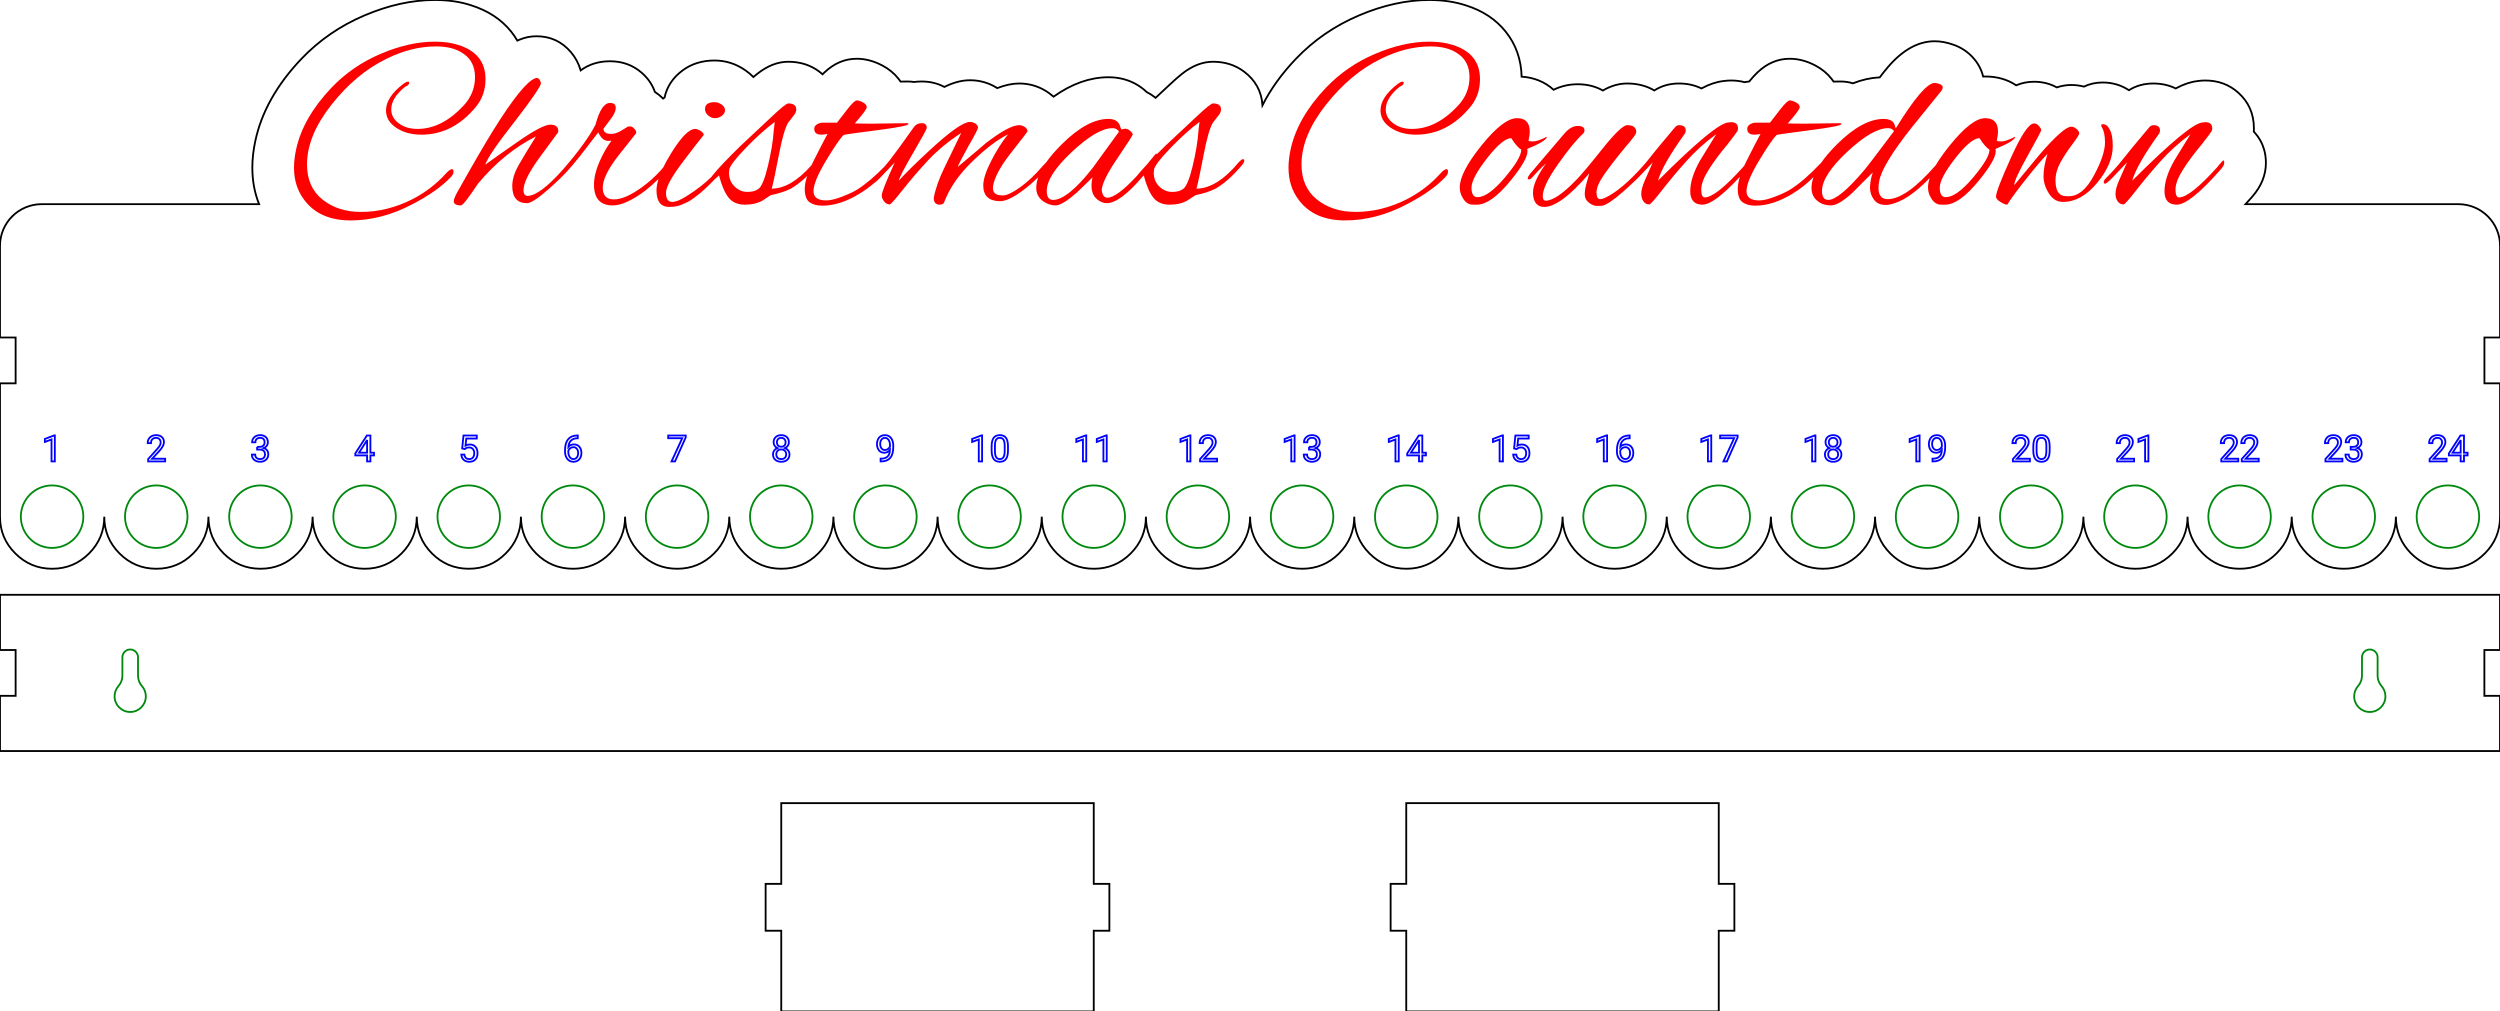<?xml version="1.0" encoding="utf-8"?>
<!-- Generator: Adobe Illustrator 25.4.2, SVG Export Plug-In . SVG Version: 6.00 Build 0)  -->
<svg xmlns="http://www.w3.org/2000/svg" xmlns:xlink="http://www.w3.org/1999/xlink" version="1.1" id="Layer_1" x="0px" y="0px" width="1360.63px" height="550.488px" viewBox="0 0 1360.63 550.488" style="enable-background:new 0 0 1360.63 550.488;" xml:space="preserve">
<style type="text/css">
	.st0{fill:none;stroke:#000000;stroke-miterlimit:16;}
	.st1{fill:none;stroke:#00890E;}
	.st2{fill:none;stroke:#0000FF;}
	.st3{fill-rule:evenodd;clip-rule:evenodd;fill:#FF0000;}
	.st4{fill:none;stroke:#000000;}
</style>
<path class="st0" d="M1222.136,111.118h115.843c12.524,0,22.677,10.153,22.677,22.677v49.89h-8.504v24.945h8.504v72.567  c0,7.825-2.768,14.505-8.305,20.042s-12.217,8.305-20.042,8.305s-14.505-2.768-20.042-8.305c-5.537-5.537-8.305-12.217-8.305-20.042  c0,7.825-2.769,14.505-8.305,20.042c-5.537,5.537-12.218,8.305-20.042,8.305c-7.825,0-14.506-2.768-20.042-8.305  c-5.537-5.537-8.305-12.217-8.305-20.042c0,7.825-2.768,14.505-8.305,20.042s-12.217,8.305-20.042,8.305s-14.506-2.768-20.042-8.305  c-5.537-5.537-8.305-12.217-8.305-20.042c0,7.825-2.768,14.505-8.305,20.042s-12.217,8.305-20.042,8.305s-14.505-2.768-20.042-8.305  c-5.537-5.537-8.305-12.217-8.305-20.042c0,7.825-2.769,14.505-8.305,20.042c-5.537,5.537-12.218,8.305-20.042,8.305  c-7.825,0-14.506-2.768-20.042-8.305c-5.537-5.537-8.305-12.217-8.305-20.042c0,7.825-2.768,14.505-8.305,20.042  s-12.217,8.305-20.042,8.305s-14.506-2.768-20.042-8.305c-5.537-5.537-8.305-12.217-8.305-20.042c0,7.825-2.768,14.505-8.305,20.042  s-12.217,8.305-20.042,8.305s-14.505-2.768-20.042-8.305s-8.305-12.217-8.305-20.042c0,7.825-2.768,14.505-8.305,20.042  s-12.217,8.305-20.042,8.305s-14.505-2.768-20.042-8.305s-8.305-12.217-8.305-20.042c0,7.825-2.768,14.505-8.305,20.042  s-12.218,8.305-20.042,8.305c-7.825,0-14.505-2.768-20.042-8.305s-8.305-12.218-8.305-20.042c0,7.825-2.768,14.505-8.305,20.042  s-12.217,8.305-20.042,8.305s-14.505-2.768-20.042-8.305s-8.305-12.217-8.305-20.042c0,7.825-2.768,14.505-8.305,20.042  s-12.217,8.305-20.042,8.305s-14.505-2.768-20.042-8.305s-8.305-12.217-8.305-20.042c0,7.825-2.768,14.505-8.305,20.042  s-12.217,8.305-20.042,8.305s-14.505-2.768-20.042-8.305s-8.305-12.217-8.305-20.042c0,7.825-2.768,14.505-8.305,20.042  s-12.217,8.305-20.042,8.305s-14.505-2.768-20.042-8.305s-8.305-12.217-8.305-20.042c0,7.825-2.768,14.505-8.305,20.042  s-12.217,8.305-20.042,8.305s-14.505-2.768-20.042-8.305s-8.305-12.217-8.305-20.042c0,7.825-2.768,14.505-8.305,20.042  s-12.218,8.305-20.042,8.305c-7.825,0-14.505-2.768-20.042-8.305s-8.305-12.217-8.305-20.042c0,7.825-2.768,14.505-8.305,20.042  s-12.218,8.305-20.042,8.305c-7.825,0-14.505-2.768-20.042-8.305s-8.305-12.217-8.305-20.042c0,7.825-2.768,14.505-8.305,20.042  s-12.217,8.305-20.042,8.305c-7.825,0-14.505-2.768-20.042-8.305s-8.305-12.217-8.305-20.042c0,7.825-2.768,14.505-8.305,20.042  s-12.218,8.305-20.042,8.305c-7.825,0-14.505-2.768-20.042-8.305s-8.305-12.217-8.305-20.042c0,7.825-2.768,14.505-8.305,20.042  s-12.218,8.305-20.042,8.305c-7.825,0-14.505-2.768-20.042-8.305s-8.305-12.217-8.305-20.042c0,7.825-2.768,14.505-8.305,20.042  s-12.217,8.305-20.042,8.305c-7.825,0-14.505-2.768-20.042-8.305c-5.537-5.537-8.305-12.217-8.305-20.042  c0,7.825-2.768,14.505-8.305,20.042c-5.537,5.537-12.218,8.305-20.042,8.305c-7.825,0-14.505-2.768-20.042-8.305  c-5.537-5.537-8.305-12.217-8.305-20.042c0,7.825-2.768,14.505-8.305,20.042s-12.217,8.305-20.042,8.305s-14.505-2.768-20.042-8.305  s-8.305-12.217-8.305-20.042c0,7.825-2.768,14.505-8.305,20.042s-12.217,8.305-20.042,8.305s-14.505-2.768-20.042-8.305  s-8.305-12.217-8.305-20.042c0,7.825-2.768,14.505-8.305,20.042s-12.217,8.305-20.042,8.305s-14.505-2.768-20.042-8.305  S0,289.022,0,281.197V208.63h8.504v-24.945H0v-49.89c0-12.524,10.153-22.677,22.677-22.677h118.345  c-2.459-6.089-3.689-12.711-3.689-19.865c0-4.567,0.526-9.348,1.577-14.341c3.333-15.801,11.7-30.752,25.102-44.853  c9.681-10.147,21.126-18.03,34.335-23.65C211.524,2.803,224.279,0,236.614,0c7.293,0,13.807,0.933,19.545,2.797  c9.379,2.926,16.751,7.76,22.116,14.503c1.226,1.542,2.322,3.145,3.287,4.809c0.418-0.193,0.836-0.374,1.254-0.542  c2.922-1.225,5.981-1.837,9.177-1.837c7.543,0,13.781,2.878,18.714,8.633c2.43,2.836,4.21,6.148,5.338,9.938  c4.473-3.309,9.79-4.964,15.95-4.964c6.697,0,12.439,2.082,17.227,6.245c3.416,2.97,5.812,6.444,7.188,10.422  c1.568,1.014,3.064,2.227,4.488,3.639c0.261-0.197,0.522-0.39,0.785-0.578c1.317-5.972,4.603-10.893,9.856-14.764  c4.862-3.582,10.638-5.373,17.33-5.373c6.146,0,11.789,1.808,16.928,5.424c1.579,1.112,2.995,2.301,4.248,3.568  c0.705-0.604,1.362-1.149,1.972-1.635c5.586-4.451,11.249-6.677,16.99-6.677c6.491,0,12.115,1.784,16.872,5.352  c0.633,0.475,1.236,0.965,1.81,1.471c0.349-0.357,0.693-0.696,1.031-1.016c5.235-4.959,11.091-7.439,17.569-7.439  c4.686,0,9.377,1.252,14.073,3.756c3.472,1.852,6.358,4.234,8.658,7.148c0.396,0.502,0.771,1.012,1.124,1.529l3.586-0.05  c1.255-0.018,2.509,0.069,3.749,0.259c1.35-0.174,2.745-0.261,4.186-0.261c4.554,0,8.653,0.986,12.298,2.96  c4.888-2.427,9.543-3.641,13.962-3.641c5.385,0,10.329,1.425,14.831,4.274c4.308-1.67,8.3-2.505,11.974-2.505  c5.933,0,11.347,1.748,16.242,5.244c0.862,0.616,1.674,1.256,2.434,1.921c9.895-7.045,19.861-10.567,29.898-10.567  c5.21,0,9.959,1.12,14.247,3.362c2.455,1.283,4.628,2.843,6.519,4.678c1.695,0.853,3.323,1.906,4.884,3.158l6.945-6.504  c2.911-2.75,5.341-4.901,7.289-6.453c5.586-4.451,11.25-6.677,16.99-6.677c6.491,0,12.115,1.784,16.872,5.352  c6.164,4.623,9.523,10.724,10.077,18.302c4.374-8.677,10.412-17.067,18.114-25.171c9.7-10.168,21.155-18.061,34.364-23.681  C752.782,2.803,765.537,0,777.872,0c7.293,0,13.893,0.96,19.801,2.88c9.209,2.871,16.495,7.678,21.86,14.421  c5.494,6.905,8.368,15.045,8.621,24.419c6.827,0.463,12.627,2.84,17.4,7.131c4.069-1.998,8.45-2.997,13.142-2.997  c5.09,0,9.649,1.134,13.676,3.403c4.322-2.541,8.743-3.811,13.264-3.811c5.538,0,10.446,1.26,14.725,3.778  c3.93-2.519,8.41-3.778,13.44-3.778c4.493,0,8.567,0.898,12.223,2.696c4.12-2.251,8.132-3.595,12.036-4.034  c1.363-0.197,2.711-0.295,4.042-0.295c2.605,0,5.066,0.302,7.383,0.906c0.843-0.18,1.696-0.311,2.555-0.394  c1.584-1.953,3.073-3.59,4.467-4.911c5.235-4.959,11.091-7.439,17.569-7.439c4.686,0,9.377,1.253,14.073,3.757  c3.472,1.852,6.358,4.234,8.658,7.148c0.396,0.502,0.771,1.012,1.124,1.529l3.586-0.05c2.352-0.033,4.696,0.301,6.946,0.989  c4.855-1.921,9.726-3.004,14.615-3.25c1.538-2.066,3.003-3.912,4.396-5.537c8.063-9.407,16.569-14.11,25.518-14.11  c3.274,0,6.719,0.651,10.335,1.953c4.035,1.453,7.446,3.684,10.234,6.695c2.905,3.138,4.831,6.657,5.777,10.558  c0.379-0.014,0.759-0.021,1.139-0.021c6.465,0,12.072,1.598,16.822,4.794c3.049-1.291,6.285-1.937,9.71-1.937  c4.558,0,8.687,1.023,12.387,3.071c2.635-0.869,5.263-1.303,7.886-1.303c2.394,0,4.692,0.294,6.895,0.881  c3.094-1.494,6.51-2.241,10.249-2.241c5.236,0,9.984,1.398,14.245,4.195c3.882-2.434,8.295-3.651,13.24-3.651  c4.493,0,8.567,0.898,12.223,2.696c4.12-2.251,8.132-3.595,12.036-4.034c1.363-0.197,2.71-0.295,4.042-0.295  c7.037,0,13.024,2.204,17.961,6.612c5.684,5.075,8.526,11.564,8.526,19.467c0,0.587-0.02,1.171-0.058,1.751  c0.181,0.189,0.36,0.382,0.538,0.58c2.319,2.578,3.984,5.547,4.992,8.909c0.705,2.352,1.058,4.864,1.058,7.537  c0,6.588-2.505,12.745-7.516,18.471C1224.495,108.524,1223.302,109.851,1222.136,111.118z"/>
<g>
	<g>
		<g>
			<path class="st1" d="M45.354,281.197c0,9.387-7.621,17.008-17.008,17.008s-17.008-7.621-17.008-17.008     s7.621-17.008,17.008-17.008S45.354,271.81,45.354,281.197z"/>
		</g>
		<g>
			<g>
				<path class="st2" d="M29.839,251.129v-14.175h-0.281l-5.135,1.928v1.628l3.614-1.327v11.946H29.839z"/>
			</g>
		</g>
	</g>
	<g>
		<g>
			<path class="st1" d="M102.047,281.197c0,9.387-7.621,17.008-17.008,17.008s-17.008-7.621-17.008-17.008     s7.621-17.008,17.008-17.008S102.047,271.81,102.047,281.197z"/>
		</g>
		<g>
			<g>
				<path class="st2" d="M89.884,251.129v-1.463h-7.082l3.779-4.098c1.77-1.918,2.655-3.572,2.655-4.961      c0-1.143-0.381-2.059-1.143-2.747c-0.762-0.688-1.799-1.032-3.11-1.032c-1.402,0-2.521,0.4-3.357,1.201      c-0.836,0.801-1.255,1.851-1.255,3.149h1.792c0-0.904,0.247-1.61,0.741-2.117c0.494-0.507,1.187-0.761,2.078-0.761      c0.743,0,1.337,0.236,1.783,0.707c0.446,0.472,0.669,1.075,0.669,1.812c0,0.549-0.137,1.08-0.412,1.594s-0.773,1.18-1.497,2.001      l-4.883,5.426v1.289H89.884z"/>
			</g>
		</g>
	</g>
	<g>
		<g>
			<path class="st1" d="M158.74,281.197c0,9.387-7.621,17.008-17.008,17.008s-17.008-7.621-17.008-17.008     s7.621-17.008,17.008-17.008S158.74,271.81,158.74,281.197z"/>
		</g>
		<g>
			<g>
				<path class="st2" d="M139.94,243.203v1.463h1.347c0.949,0.013,1.676,0.239,2.18,0.678s0.756,1.069,0.756,1.889      c0,0.846-0.229,1.495-0.688,1.947c-0.459,0.452-1.121,0.678-1.986,0.678c-0.814,0-1.463-0.223-1.947-0.669      s-0.727-1.04-0.727-1.783h-1.802c0,1.176,0.415,2.122,1.245,2.839s1.907,1.075,3.231,1.075s2.4-0.371,3.226-1.114      c0.827-0.743,1.24-1.747,1.24-3.013c0-0.82-0.212-1.515-0.635-2.083c-0.423-0.568-1.022-0.975-1.797-1.221      c0.685-0.284,1.226-0.714,1.623-1.289s0.596-1.169,0.596-1.783c0-1.253-0.378-2.232-1.134-2.936      c-0.756-0.704-1.799-1.056-3.129-1.056c-1.26,0-2.298,0.37-3.115,1.109c-0.817,0.74-1.226,1.668-1.226,2.786h1.792      c0-0.73,0.231-1.316,0.693-1.759c0.462-0.442,1.08-0.664,1.855-0.664c1.647,0,2.471,0.827,2.471,2.48      c0,0.736-0.242,1.321-0.727,1.754c-0.484,0.433-1.15,0.656-1.996,0.669h-1.346V243.203z"/>
			</g>
		</g>
	</g>
	<g>
		<g>
			<path class="st1" d="M215.433,281.197c0,9.387-7.621,17.008-17.008,17.008s-17.008-7.621-17.008-17.008     s7.621-17.008,17.008-17.008S215.433,271.81,215.433,281.197z"/>
		</g>
		<g>
			<g>
				<path class="st2" d="M201.593,246.391v-9.369h-1.909l-6.317,9.776v1.056h6.424v3.275h1.802v-3.275h1.957v-1.463H201.593z       M195.402,246.391l4.176-6.53l0.213-0.388v6.918H195.402z"/>
			</g>
		</g>
	</g>
	<g>
		<g>
			<path class="st1" d="M272.126,281.197c0,9.387-7.621,17.008-17.008,17.008s-17.008-7.621-17.008-17.008     s7.621-17.008,17.008-17.008S272.126,271.81,272.126,281.197z"/>
		</g>
		<g>
			<g>
				<path class="st2" d="M252.26,237.022l-0.717,7.034l1.434,0.368l0.475-0.388c0.446-0.342,1.059-0.514,1.841-0.514      c0.853,0,1.536,0.286,2.049,0.857c0.513,0.572,0.77,1.329,0.77,2.272c0,1.001-0.237,1.786-0.712,2.354      c-0.475,0.568-1.129,0.853-1.962,0.853c-0.762,0-1.376-0.205-1.841-0.615s-0.753-1.019-0.862-1.826h-1.696      c0.11,1.221,0.559,2.177,1.347,2.868s1.805,1.037,3.052,1.037c1.408,0,2.505-0.418,3.289-1.255s1.177-1.981,1.177-3.435      c0-1.447-0.378-2.595-1.134-3.444s-1.776-1.274-3.062-1.274c-0.878,0-1.663,0.203-2.354,0.61l0.426-3.846h5.707v-1.657h-7.227      V237.022z"/>
			</g>
		</g>
	</g>
	<g>
		<g>
			<path class="st1" d="M328.819,281.197c0,9.387-7.621,17.008-17.008,17.008s-17.008-7.621-17.008-17.008     s7.621-17.008,17.008-17.008S328.819,271.81,328.819,281.197z"/>
		</g>
		<g>
			<g>
				<path class="st2" d="M314.446,237.012h-0.32c-2.19,0.032-3.838,0.735-4.946,2.107c-1.108,1.373-1.662,3.357-1.662,5.954v0.688      c0,1.634,0.42,2.97,1.26,4.006c0.84,1.037,1.935,1.555,3.284,1.555c1.331,0,2.392-0.436,3.183-1.308      c0.791-0.872,1.187-2.035,1.187-3.488c0-1.369-0.367-2.487-1.1-3.352c-0.733-0.866-1.713-1.298-2.941-1.298      c-1.285,0-2.299,0.426-3.042,1.279c0.129-1.453,0.607-2.58,1.434-3.381s1.938-1.214,3.333-1.24h0.329L314.446,237.012      L314.446,237.012z M310.396,243.92c0.517-0.368,1.082-0.552,1.696-0.552c0.775,0,1.397,0.299,1.865,0.896      s0.702,1.381,0.702,2.35c0,0.962-0.231,1.741-0.693,2.335s-1.096,0.891-1.904,0.891c-0.782,0-1.434-0.355-1.957-1.066      s-0.785-1.647-0.785-2.81v-0.659C309.521,244.75,309.88,244.288,310.396,243.92z"/>
			</g>
		</g>
	</g>
	<g>
		<g>
			<path class="st1" d="M385.512,281.197c0,9.387-7.621,17.008-17.008,17.008s-17.008-7.621-17.008-17.008     s7.621-17.008,17.008-17.008S385.512,271.81,385.512,281.197z"/>
		</g>
		<g>
			<g>
				<path class="st2" d="M373.213,238.029v-1.008h-9.534v1.473h7.635l-5.823,12.634h1.88L373.213,238.029z"/>
			</g>
		</g>
	</g>
	<g>
		<g>
			<path class="st1" d="M442.205,281.197c0,9.387-7.621,17.008-17.008,17.008s-17.008-7.621-17.008-17.008     s7.621-17.008,17.008-17.008S442.205,271.81,442.205,281.197z"/>
		</g>
		<g>
			<g>
				<path class="st2" d="M428.796,242.583c0.371-0.549,0.557-1.176,0.557-1.88c0-1.188-0.383-2.132-1.148-2.829      s-1.768-1.046-3.008-1.046c-1.247,0-2.251,0.349-3.013,1.046s-1.143,1.641-1.143,2.829c0,0.698,0.181,1.321,0.543,1.87      s0.856,0.979,1.482,1.289c-0.736,0.316-1.313,0.782-1.729,1.395c-0.417,0.614-0.625,1.302-0.625,2.064      c0,1.214,0.409,2.185,1.226,2.911s1.904,1.09,3.26,1.09c1.344,0,2.427-0.362,3.251-1.085s1.235-1.696,1.235-2.916      c0-0.769-0.215-1.457-0.644-2.064s-1.012-1.069-1.749-1.385C427.923,243.562,428.425,243.132,428.796,242.583z M423.487,238.955      c0.436-0.436,1.006-0.654,1.71-0.654c0.685,0,1.25,0.226,1.696,0.678s0.669,1.037,0.669,1.754s-0.215,1.297-0.644,1.739      c-0.43,0.442-1.003,0.664-1.72,0.664s-1.29-0.221-1.72-0.664c-0.43-0.442-0.644-1.022-0.644-1.739      C422.833,239.983,423.051,239.391,423.487,238.955z M427.139,245.354c0.501,0.497,0.751,1.14,0.751,1.928      c0,0.794-0.239,1.423-0.717,1.884c-0.478,0.462-1.137,0.693-1.977,0.693c-0.846,0-1.507-0.229-1.981-0.688      c-0.475-0.459-0.712-1.088-0.712-1.889s0.244-1.447,0.732-1.938s1.135-0.736,1.943-0.736      C425.985,244.608,426.639,244.857,427.139,245.354z"/>
			</g>
		</g>
	</g>
	<g>
		<g>
			<path class="st1" d="M498.898,281.197c0,9.387-7.621,17.008-17.008,17.008s-17.008-7.621-17.008-17.008     s7.621-17.008,17.008-17.008S498.898,271.81,498.898,281.197z"/>
		</g>
		<g>
			<g>
				<path class="st2" d="M483.018,246.003c0.52-0.271,0.967-0.63,1.342-1.075c-0.071,1.615-0.504,2.795-1.298,3.541      s-1.931,1.132-3.41,1.158h-0.378v1.511h0.349c2.19-0.032,3.827-0.68,4.912-1.943s1.628-3.267,1.628-6.012v-0.523      c0-1.802-0.402-3.225-1.206-4.268s-1.904-1.565-3.299-1.565c-0.878,0-1.647,0.2-2.306,0.601s-1.167,0.979-1.526,1.734      s-0.538,1.605-0.538,2.548c0,0.878,0.165,1.681,0.494,2.408s0.796,1.29,1.4,1.691s1.313,0.601,2.127,0.601      C481.929,246.41,482.499,246.275,483.018,246.003z M483.261,244.376c-0.507,0.368-1.061,0.552-1.662,0.552      c-0.775,0-1.394-0.312-1.855-0.935s-0.693-1.416-0.693-2.379c0-0.988,0.239-1.784,0.717-2.388s1.111-0.906,1.899-0.906      c0.782,0,1.427,0.368,1.938,1.105c0.51,0.736,0.765,1.692,0.765,2.868v0.717C484.138,243.552,483.768,244.007,483.261,244.376z"/>
			</g>
		</g>
	</g>
	<g>
		<g>
			<path class="st1" d="M555.591,281.197c0,9.387-7.621,17.008-17.008,17.008s-17.008-7.621-17.008-17.008     s7.621-17.008,17.008-17.008S555.591,271.81,555.591,281.197z"/>
		</g>
		<g>
			<g>
				<path class="st2" d="M534.504,251.129v-14.175h-0.281l-5.135,1.928v1.628l3.614-1.327v11.946H534.504z"/>
				<path class="st2" d="M548.601,245.112v-2.325c-0.019-2.028-0.388-3.528-1.104-4.5c-0.717-0.972-1.834-1.458-3.352-1.458      c-1.531,0-2.655,0.504-3.372,1.511s-1.075,2.548-1.075,4.622v2.393c0.026,1.983,0.4,3.473,1.124,4.471      c0.723,0.998,1.838,1.497,3.343,1.497c1.524,0,2.645-0.51,3.362-1.531C548.242,248.771,548.601,247.211,548.601,245.112z       M546.808,242.661v2.936c-0.019,1.473-0.244,2.551-0.673,3.236c-0.43,0.685-1.087,1.027-1.972,1.027      c-0.898,0-1.568-0.363-2.01-1.09s-0.664-1.852-0.664-3.377v-2.868c0.013-1.434,0.229-2.496,0.649-3.188s1.088-1.037,2.006-1.037      c0.924,0,1.599,0.347,2.025,1.042C546.595,240.037,546.808,241.143,546.808,242.661z"/>
			</g>
		</g>
	</g>
	<g>
		<g>
			<path class="st1" d="M612.283,281.197c0,9.387-7.621,17.008-17.008,17.008s-17.008-7.621-17.008-17.008     s7.621-17.008,17.008-17.008S612.283,271.81,612.283,281.197z"/>
		</g>
		<g>
			<g>
				<path class="st2" d="M591.197,251.129v-14.175h-0.281l-5.135,1.928v1.628l3.614-1.327v11.946H591.197z"/>
				<path class="st2" d="M602.339,251.129v-14.175h-0.281l-5.135,1.928v1.628l3.614-1.327v11.946H602.339z"/>
			</g>
		</g>
	</g>
	<g>
		<g>
			<path class="st1" d="M668.976,281.197c0,9.387-7.621,17.008-17.008,17.008s-17.008-7.621-17.008-17.008     s7.621-17.008,17.008-17.008S668.976,271.81,668.976,281.197z"/>
		</g>
		<g>
			<g>
				<path class="st2" d="M647.89,251.129v-14.175h-0.281l-5.135,1.928v1.628l3.614-1.327v11.946H647.89z"/>
				<path class="st2" d="M662.384,251.129v-1.463h-7.082l3.779-4.098c1.77-1.918,2.655-3.572,2.655-4.961      c0-1.143-0.381-2.059-1.143-2.747c-0.762-0.688-1.799-1.032-3.11-1.032c-1.402,0-2.521,0.4-3.357,1.201      c-0.836,0.801-1.255,1.851-1.255,3.149h1.792c0-0.904,0.247-1.61,0.741-2.117s1.187-0.761,2.078-0.761      c0.743,0,1.337,0.236,1.783,0.707c0.446,0.472,0.669,1.075,0.669,1.812c0,0.549-0.137,1.08-0.412,1.594s-0.773,1.18-1.497,2.001      l-4.883,5.426v1.289H662.384z"/>
			</g>
		</g>
	</g>
	<g>
		<g>
			<path class="st1" d="M725.669,281.197c0,9.387-7.621,17.008-17.008,17.008s-17.008-7.621-17.008-17.008     s7.621-17.008,17.008-17.008S725.669,271.81,725.669,281.197z"/>
		</g>
		<g>
			<g>
				<path class="st2" d="M704.582,251.129v-14.175h-0.281l-5.135,1.928v1.628l3.614-1.327v11.946H704.582z"/>
				<path class="st2" d="M712.44,243.203v1.463h1.347c0.95,0.013,1.676,0.239,2.18,0.678c0.504,0.439,0.756,1.069,0.756,1.889      c0,0.846-0.229,1.495-0.688,1.947c-0.459,0.452-1.121,0.678-1.986,0.678c-0.814,0-1.463-0.223-1.947-0.669      s-0.727-1.04-0.727-1.783h-1.802c0,1.176,0.415,2.122,1.245,2.839c0.83,0.717,1.907,1.075,3.231,1.075      c1.324,0,2.4-0.371,3.226-1.114c0.827-0.743,1.24-1.747,1.24-3.013c0-0.82-0.211-1.515-0.635-2.083s-1.022-0.975-1.797-1.221      c0.685-0.284,1.226-0.714,1.623-1.289s0.596-1.169,0.596-1.783c0-1.253-0.378-2.232-1.134-2.936      c-0.756-0.704-1.799-1.056-3.13-1.056c-1.26,0-2.298,0.37-3.115,1.109c-0.817,0.74-1.226,1.668-1.226,2.786h1.792      c0-0.73,0.231-1.316,0.693-1.759c0.462-0.442,1.08-0.664,1.855-0.664c1.647,0,2.471,0.827,2.471,2.48      c0,0.736-0.242,1.321-0.727,1.754c-0.484,0.433-1.15,0.656-1.996,0.669h-1.345V243.203z"/>
			</g>
		</g>
	</g>
	<g>
		<g>
			<path class="st1" d="M782.362,281.197c0,9.387-7.621,17.008-17.008,17.008s-17.008-7.621-17.008-17.008     s7.621-17.008,17.008-17.008S782.362,271.81,782.362,281.197z"/>
		</g>
		<g>
			<g>
				<path class="st2" d="M761.275,251.129v-14.175h-0.281l-5.135,1.928v1.628l3.614-1.327v11.946H761.275z"/>
				<path class="st2" d="M774.094,246.391v-9.369h-1.909l-6.317,9.776v1.056h6.424v3.275h1.802v-3.275h1.957v-1.463H774.094z       M767.902,246.391l4.176-6.53l0.213-0.388v6.918H767.902z"/>
			</g>
		</g>
	</g>
	<g>
		<g>
			<path class="st1" d="M839.055,281.197c0,9.387-7.621,17.008-17.008,17.008s-17.008-7.621-17.008-17.008     s7.621-17.008,17.008-17.008S839.055,271.81,839.055,281.197z"/>
		</g>
		<g>
			<g>
				<path class="st2" d="M817.968,251.129v-14.175h-0.281l-5.135,1.928v1.628l3.614-1.327v11.946H817.968z"/>
				<path class="st2" d="M824.76,237.022l-0.717,7.034l1.434,0.368l0.475-0.388c0.446-0.342,1.059-0.514,1.841-0.514      c0.853,0,1.536,0.286,2.049,0.857c0.513,0.572,0.77,1.329,0.77,2.272c0,1.001-0.237,1.786-0.712,2.354s-1.129,0.853-1.962,0.853      c-0.762,0-1.376-0.205-1.841-0.615s-0.752-1.019-0.862-1.826h-1.696c0.11,1.221,0.559,2.177,1.347,2.868      s1.805,1.037,3.052,1.037c1.408,0,2.505-0.418,3.289-1.255s1.177-1.981,1.177-3.435c0-1.447-0.378-2.595-1.134-3.444      s-1.776-1.274-3.062-1.274c-0.878,0-1.663,0.203-2.354,0.61l0.426-3.846h5.707v-1.657h-7.227V237.022z"/>
			</g>
		</g>
	</g>
	<g>
		<g>
			<path class="st1" d="M895.748,281.197c0,9.387-7.621,17.008-17.008,17.008s-17.008-7.621-17.008-17.008     s7.621-17.008,17.008-17.008S895.748,271.81,895.748,281.197z"/>
		</g>
		<g>
			<g>
				<path class="st2" d="M874.661,251.129v-14.175h-0.281l-5.135,1.928v1.628l3.614-1.327v11.946H874.661z"/>
				<path class="st2" d="M886.947,237.012h-0.32c-2.19,0.032-3.838,0.735-4.946,2.107c-1.108,1.373-1.662,3.357-1.662,5.954v0.688      c0,1.634,0.42,2.97,1.26,4.006c0.84,1.037,1.935,1.555,3.284,1.555c1.331,0,2.391-0.436,3.183-1.308      c0.791-0.872,1.187-2.035,1.187-3.488c0-1.369-0.367-2.487-1.1-3.352c-0.733-0.866-1.713-1.298-2.94-1.298      c-1.285,0-2.299,0.426-3.042,1.279c0.129-1.453,0.607-2.58,1.434-3.381s1.938-1.214,3.333-1.24h0.329L886.947,237.012      L886.947,237.012z M882.897,243.92c0.517-0.368,1.082-0.552,1.696-0.552c0.775,0,1.397,0.299,1.865,0.896      s0.702,1.381,0.702,2.35c0,0.962-0.231,1.741-0.693,2.335s-1.096,0.891-1.904,0.891c-0.782,0-1.434-0.355-1.957-1.066      s-0.785-1.647-0.785-2.81v-0.659C882.021,244.75,882.38,244.288,882.897,243.92z"/>
			</g>
		</g>
	</g>
	<g>
		<g>
			<path class="st1" d="M952.441,281.197c0,9.387-7.621,17.008-17.008,17.008s-17.008-7.621-17.008-17.008     s7.621-17.008,17.008-17.008S952.441,271.81,952.441,281.197z"/>
		</g>
		<g>
			<g>
				<path class="st2" d="M931.354,251.129v-14.175h-0.281l-5.135,1.928v1.628l3.614-1.327v11.946H931.354z"/>
				<path class="st2" d="M945.713,238.029v-1.008h-9.534v1.473h7.635l-5.823,12.634h1.88L945.713,238.029z"/>
			</g>
		</g>
	</g>
	<g>
		<g>
			<path class="st1" d="M1009.134,281.197c0,9.387-7.621,17.008-17.008,17.008s-17.008-7.621-17.008-17.008     s7.621-17.008,17.008-17.008S1009.134,271.81,1009.134,281.197z"/>
		</g>
		<g>
			<g>
				<path class="st2" d="M988.047,251.129v-14.175h-0.281l-5.135,1.928v1.628l3.614-1.327v11.946H988.047z"/>
				<path class="st2" d="M1001.296,242.583c0.371-0.549,0.557-1.176,0.557-1.88c0-1.188-0.383-2.132-1.148-2.829      c-0.765-0.698-1.768-1.046-3.008-1.046c-1.247,0-2.251,0.349-3.013,1.046c-0.762,0.698-1.143,1.641-1.143,2.829      c0,0.698,0.181,1.321,0.543,1.87s0.856,0.979,1.482,1.289c-0.736,0.316-1.313,0.782-1.729,1.395s-0.625,1.302-0.625,2.064      c0,1.214,0.409,2.185,1.226,2.911s1.904,1.09,3.26,1.09c1.344,0,2.427-0.362,3.251-1.085s1.235-1.696,1.235-2.916      c0-0.769-0.215-1.457-0.644-2.064c-0.43-0.607-1.012-1.069-1.749-1.385C1000.423,243.562,1000.925,243.132,1001.296,242.583z       M995.987,238.955c0.436-0.436,1.006-0.654,1.71-0.654c0.685,0,1.25,0.226,1.695,0.678c0.446,0.452,0.669,1.037,0.669,1.754      s-0.215,1.297-0.644,1.739c-0.43,0.442-1.003,0.664-1.72,0.664s-1.29-0.221-1.72-0.664c-0.43-0.442-0.644-1.022-0.644-1.739      C995.333,239.983,995.551,239.391,995.987,238.955z M999.64,245.354c0.501,0.497,0.751,1.14,0.751,1.928      c0,0.794-0.239,1.423-0.717,1.884c-0.478,0.462-1.137,0.693-1.977,0.693c-0.846,0-1.507-0.229-1.981-0.688      c-0.475-0.459-0.712-1.088-0.712-1.889s0.244-1.447,0.732-1.938s1.135-0.736,1.943-0.736      C998.485,244.608,999.139,244.857,999.64,245.354z"/>
			</g>
		</g>
	</g>
	<g>
		<g>
			<path class="st1" d="M1065.827,281.197c0,9.387-7.621,17.008-17.008,17.008c-9.387,0-17.008-7.621-17.008-17.008     s7.621-17.008,17.008-17.008S1065.827,271.81,1065.827,281.197z"/>
		</g>
		<g>
			<g>
				<path class="st2" d="M1044.74,251.129v-14.175h-0.281l-5.135,1.928v1.628l3.614-1.327v11.946H1044.74z"/>
				<path class="st2" d="M1055.519,246.003c0.52-0.271,0.967-0.63,1.342-1.075c-0.071,1.615-0.504,2.795-1.298,3.541      s-1.931,1.132-3.41,1.158h-0.378v1.511h0.349c2.19-0.032,3.827-0.68,4.912-1.943s1.628-3.267,1.628-6.012v-0.523      c0-1.802-0.402-3.225-1.206-4.268c-0.804-1.043-1.904-1.565-3.299-1.565c-0.878,0-1.647,0.2-2.306,0.601      s-1.167,0.979-1.526,1.734c-0.358,0.756-0.538,1.605-0.538,2.548c0,0.878,0.165,1.681,0.494,2.408s0.796,1.29,1.4,1.691      c0.604,0.4,1.313,0.601,2.127,0.601C1054.429,246.41,1054.999,246.275,1055.519,246.003z M1055.761,244.376      c-0.507,0.368-1.061,0.552-1.662,0.552c-0.775,0-1.394-0.312-1.855-0.935c-0.462-0.623-0.693-1.416-0.693-2.379      c0-0.988,0.239-1.784,0.717-2.388s1.111-0.906,1.899-0.906c0.781,0,1.427,0.368,1.938,1.105s0.765,1.692,0.765,2.868v0.717      C1056.638,243.552,1056.268,244.007,1055.761,244.376z"/>
			</g>
		</g>
	</g>
	<g>
		<g>
			<path class="st1" d="M1122.52,281.197c0,9.387-7.621,17.008-17.008,17.008c-9.387,0-17.008-7.621-17.008-17.008     s7.621-17.008,17.008-17.008S1122.52,271.81,1122.52,281.197z"/>
		</g>
		<g>
			<g>
				<path class="st2" d="M1104.785,251.129v-1.463h-7.083l3.779-4.098c1.77-1.918,2.655-3.572,2.655-4.961      c0-1.143-0.381-2.059-1.143-2.747c-0.762-0.688-1.799-1.032-3.11-1.032c-1.402,0-2.521,0.4-3.357,1.201      c-0.836,0.801-1.255,1.851-1.255,3.149h1.792c0-0.904,0.247-1.61,0.741-2.117s1.187-0.761,2.078-0.761      c0.743,0,1.337,0.236,1.783,0.707c0.446,0.472,0.668,1.075,0.668,1.812c0,0.549-0.137,1.08-0.412,1.594s-0.773,1.18-1.497,2.001      l-4.883,5.426v1.289H1104.785z"/>
				<path class="st2" d="M1115.53,245.112v-2.325c-0.019-2.028-0.387-3.528-1.104-4.5s-1.834-1.458-3.352-1.458      c-1.531,0-2.655,0.504-3.372,1.511c-0.717,1.008-1.075,2.548-1.075,4.622v2.393c0.026,1.983,0.401,3.473,1.124,4.471      c0.724,0.998,1.838,1.497,3.343,1.497c1.524,0,2.645-0.51,3.362-1.531C1115.172,248.771,1115.53,247.211,1115.53,245.112z       M1113.738,242.661v2.936c-0.019,1.473-0.244,2.551-0.673,3.236c-0.43,0.685-1.087,1.027-1.972,1.027      c-0.898,0-1.568-0.363-2.01-1.09c-0.443-0.727-0.664-1.852-0.664-3.377v-2.868c0.013-1.434,0.229-2.496,0.649-3.188      c0.42-0.691,1.088-1.037,2.005-1.037c0.924,0,1.599,0.347,2.025,1.042C1113.524,240.037,1113.738,241.143,1113.738,242.661z"/>
			</g>
		</g>
	</g>
	<g>
		<g>
			<path class="st1" d="M1179.213,281.197c0,9.387-7.621,17.008-17.008,17.008c-9.387,0-17.008-7.621-17.008-17.008     s7.621-17.008,17.008-17.008S1179.213,271.81,1179.213,281.197z"/>
		</g>
		<g>
			<g>
				<path class="st2" d="M1161.478,251.129v-1.463h-7.082l3.779-4.098c1.77-1.918,2.655-3.572,2.655-4.961      c0-1.143-0.381-2.059-1.143-2.747c-0.762-0.688-1.799-1.032-3.11-1.032c-1.402,0-2.521,0.4-3.357,1.201      c-0.836,0.801-1.255,1.851-1.255,3.149h1.792c0-0.904,0.247-1.61,0.741-2.117s1.187-0.761,2.078-0.761      c0.743,0,1.337,0.236,1.783,0.707c0.446,0.472,0.669,1.075,0.669,1.812c0,0.549-0.137,1.08-0.412,1.594      c-0.274,0.514-0.773,1.18-1.497,2.001l-4.883,5.426v1.289H1161.478z"/>
				<path class="st2" d="M1169.268,251.129v-14.175h-0.281l-5.135,1.928v1.628l3.614-1.327v11.946H1169.268z"/>
			</g>
		</g>
	</g>
	<g>
		<g>
			<path class="st1" d="M1235.906,281.197c0,9.387-7.621,17.008-17.008,17.008c-9.387,0-17.008-7.621-17.008-17.008     s7.621-17.008,17.008-17.008S1235.906,271.81,1235.906,281.197z"/>
		</g>
		<g>
			<g>
				<path class="st2" d="M1218.171,251.129v-1.463h-7.083l3.779-4.098c1.77-1.918,2.655-3.572,2.655-4.961      c0-1.143-0.381-2.059-1.143-2.747c-0.762-0.688-1.799-1.032-3.11-1.032c-1.402,0-2.521,0.4-3.357,1.201      c-0.837,0.801-1.255,1.851-1.255,3.149h1.792c0-0.904,0.247-1.61,0.741-2.117s1.187-0.761,2.078-0.761      c0.743,0,1.337,0.236,1.783,0.707c0.446,0.472,0.668,1.075,0.668,1.812c0,0.549-0.137,1.08-0.412,1.594s-0.774,1.18-1.497,2.001      l-4.883,5.426v1.289H1218.171z"/>
				<path class="st2" d="M1229.313,251.129v-1.463h-7.082l3.779-4.098c1.77-1.918,2.655-3.572,2.655-4.961      c0-1.143-0.381-2.059-1.143-2.747c-0.762-0.688-1.799-1.032-3.11-1.032c-1.402,0-2.521,0.4-3.357,1.201      c-0.836,0.801-1.255,1.851-1.255,3.149h1.792c0-0.904,0.247-1.61,0.741-2.117s1.187-0.761,2.078-0.761      c0.743,0,1.337,0.236,1.783,0.707c0.446,0.472,0.669,1.075,0.669,1.812c0,0.549-0.137,1.08-0.412,1.594      c-0.274,0.514-0.773,1.18-1.497,2.001l-4.883,5.426v1.289H1229.313z"/>
			</g>
		</g>
	</g>
	<g>
		<g>
			<path class="st1" d="M1292.598,281.197c0,9.387-7.621,17.008-17.008,17.008c-9.387,0-17.008-7.621-17.008-17.008     s7.621-17.008,17.008-17.008S1292.598,271.81,1292.598,281.197z"/>
		</g>
		<g>
			<g>
				<path class="st2" d="M1274.864,251.129v-1.463h-7.082l3.779-4.098c1.77-1.918,2.655-3.572,2.655-4.961      c0-1.143-0.381-2.059-1.143-2.747c-0.762-0.688-1.799-1.032-3.11-1.032c-1.402,0-2.521,0.4-3.357,1.201      c-0.836,0.801-1.255,1.851-1.255,3.149h1.792c0-0.904,0.247-1.61,0.741-2.117s1.187-0.761,2.078-0.761      c0.743,0,1.337,0.236,1.783,0.707c0.446,0.472,0.668,1.075,0.668,1.812c0,0.549-0.137,1.08-0.412,1.594s-0.773,1.18-1.497,2.001      l-4.883,5.426v1.289H1274.864z"/>
				<path class="st2" d="M1279.369,243.203v1.463h1.347c0.949,0.013,1.676,0.239,2.18,0.678s0.756,1.069,0.756,1.889      c0,0.846-0.229,1.495-0.688,1.947c-0.458,0.452-1.121,0.678-1.986,0.678c-0.814,0-1.463-0.223-1.948-0.669      c-0.484-0.446-0.727-1.04-0.727-1.783h-1.802c0,1.176,0.415,2.122,1.245,2.839c0.83,0.717,1.907,1.075,3.231,1.075      s2.4-0.371,3.226-1.114s1.24-1.747,1.24-3.013c0-0.82-0.212-1.515-0.635-2.083s-1.022-0.975-1.797-1.221      c0.685-0.284,1.226-0.714,1.623-1.289s0.596-1.169,0.596-1.783c0-1.253-0.378-2.232-1.134-2.936      c-0.756-0.704-1.799-1.056-3.13-1.056c-1.26,0-2.298,0.37-3.115,1.109c-0.817,0.74-1.226,1.668-1.226,2.786h1.792      c0-0.73,0.231-1.316,0.693-1.759c0.462-0.442,1.08-0.664,1.855-0.664c1.647,0,2.471,0.827,2.471,2.48      c0,0.736-0.242,1.321-0.727,1.754c-0.484,0.433-1.15,0.656-1.996,0.669h-1.344V243.203z"/>
			</g>
		</g>
	</g>
	<g>
		<g>
			<path class="st1" d="M1349.291,281.197c0,9.387-7.621,17.008-17.008,17.008c-9.387,0-17.008-7.621-17.008-17.008     s7.621-17.008,17.008-17.008S1349.291,271.81,1349.291,281.197z"/>
		</g>
		<g>
			<g>
				<path class="st2" d="M1331.557,251.129v-1.463h-7.082l3.779-4.098c1.77-1.918,2.655-3.572,2.655-4.961      c0-1.143-0.381-2.059-1.143-2.747c-0.762-0.688-1.799-1.032-3.11-1.032c-1.402,0-2.521,0.4-3.357,1.201      c-0.836,0.801-1.255,1.851-1.255,3.149h1.792c0-0.904,0.247-1.61,0.741-2.117s1.187-0.761,2.078-0.761      c0.743,0,1.337,0.236,1.783,0.707c0.446,0.472,0.669,1.075,0.669,1.812c0,0.549-0.137,1.08-0.412,1.594      c-0.275,0.514-0.774,1.18-1.497,2.001l-4.883,5.426v1.289H1331.557z"/>
				<path class="st2" d="M1341.023,246.391v-9.369h-1.909l-6.317,9.776v1.056h6.424v3.275h1.802v-3.275h1.957v-1.463H1341.023z       M1334.832,246.391l4.176-6.53l0.213-0.388v6.918H1334.832z"/>
			</g>
		</g>
	</g>
</g>
<g>
	<g>
		<path class="st3" d="M215.66,69.551c3.719,2.494,8.3,3.742,13.742,3.742c11.52,0,21.453-5.125,29.798-15.375    c3.356-4.173,5.034-9.116,5.034-14.831c0-9.343-4.944-15.557-14.831-18.641c-3.628-1.179-7.892-1.769-12.79-1.769    c-9.252,0-19.049,2.2-29.39,6.599s-19.276,10.545-26.804,18.437c-10.431,10.976-16.872,22.269-19.321,33.88    c-0.726,3.447-1.089,6.667-1.089,9.66c0,6.803,1.86,12.654,5.579,17.552c5.533,7.438,13.946,11.157,25.24,11.157    c11.293,0,22.518-2.948,33.676-8.844c9.071-4.717,16.01-9.615,20.818-14.695c0.998-0.998,1.497-1.973,1.497-2.925    s-0.272-1.429-0.816-1.429c-0.816,0-1.95,0.816-3.402,2.449c-5.08,5.624-11.112,10.25-18.096,13.878    c-9.162,4.626-18.505,6.939-28.029,6.939c-8.345,0-15.33-2.245-20.954-6.735s-8.436-10.862-8.436-19.117    c0-10.431,4.467-21.294,13.402-32.587s18.935-19.616,30.002-24.968c8.98-4.445,17.915-6.667,26.804-6.667    c6.168,0,11.066,1.27,14.695,3.81c4.354,2.812,6.531,7.121,6.531,12.926s-2.041,10.93-6.123,15.375    c-7.892,8.527-16.282,12.79-25.172,12.79c-4.082,0-7.483-1.02-10.205-3.061c-2.721-2.041-4.082-4.558-4.082-7.551    c0-4.173,2.54-8.3,7.62-12.382c1.451-0.544,2.177-1.27,2.177-2.177c0-0.363-0.272-0.544-0.816-0.544    c-0.544,0-1.361,0.408-2.449,1.225c-6.259,4.808-9.388,9.615-9.388,14.423C210.081,63.904,211.941,67.056,215.66,69.551z     M770.661,73.293c-5.443,0-10.023-1.247-13.742-3.742c-3.719-2.494-5.579-5.647-5.579-9.456c0-4.808,3.129-9.615,9.388-14.423    c1.089-0.816,1.905-1.225,2.449-1.225c0.544,0,0.816,0.181,0.816,0.544c0,0.907-0.726,1.633-2.177,2.177    c-5.08,4.082-7.62,8.209-7.62,12.382c0,2.993,1.361,5.511,4.082,7.551s6.123,3.061,10.205,3.061c8.889,0,17.28-4.263,25.172-12.79    c4.082-4.445,6.123-9.57,6.123-15.375s-2.177-10.114-6.531-12.926c-3.628-2.54-8.527-3.81-14.695-3.81    c-8.889,0-17.824,2.222-26.804,6.667c-11.067,5.352-21.067,13.674-30.002,24.968c-8.935,11.293-13.402,22.156-13.402,32.587    c0,8.254,2.812,14.627,8.436,19.117c5.624,4.49,12.609,6.735,20.954,6.735c9.524,0,18.867-2.313,28.029-6.939    c6.985-3.628,13.017-8.255,18.096-13.878c1.451-1.633,2.585-2.449,3.401-2.449c0.544,0,0.816,0.476,0.816,1.429    c0,0.952-0.499,1.928-1.497,2.925c-4.808,5.08-11.747,9.978-20.818,14.695c-11.157,5.896-22.382,8.844-33.676,8.844    c-11.293,0-19.706-3.719-25.24-11.157c-3.719-4.898-5.579-10.749-5.579-17.552c0-2.993,0.363-6.214,1.089-9.66    c2.449-11.611,8.889-22.904,19.321-33.88c7.529-7.892,16.464-14.037,26.804-18.437c10.341-4.399,20.137-6.599,29.39-6.599    c4.898,0,9.162,0.59,12.79,1.769c9.887,3.084,14.831,9.298,14.831,18.641c0,5.715-1.678,10.658-5.034,14.831    C792.113,68.168,782.181,73.293,770.661,73.293z M278.793,101.186c0,6.259,2.676,9.388,8.028,9.388    c1.996,0,5.805-2.449,11.429-7.347c5.011-4.454,8.624-7.948,10.839-10.482c1.61-1.743,3.757-4.281,6.441-7.615l10.069-13.062    c1.451,3.084,3.266,4.626,5.443,4.626c0.726,0,1.315-0.045,1.769-0.136c-2.358,3.084-4.535,6.894-6.531,11.429    c-1.996,4.535-2.993,8.708-2.993,12.518c0,7.529,3.402,11.293,10.205,11.293c4.626,0,10.522-2.676,17.688-8.028    c2.623-2.066,5.036-4.202,7.241-6.408c-0.746,2.353-1.118,4.444-1.118,6.272c0,5.987,2.313,8.98,6.939,8.98    c2.631,0,4.898-0.408,6.803-1.225c1.179-0.544,2.222-1.02,3.129-1.429c0.907-0.408,1.95-1.066,3.129-1.973    s2.086-1.587,2.721-2.041s1.565-1.247,2.789-2.381s2.064-1.905,2.517-2.313c0.454-0.408,1.293-1.247,2.517-2.517    c0.399-0.414,0.843-0.875,1.334-1.385c0.578-0.408,1.29-1.034,2.136-1.88c1.451,5.533,3.197,9.57,5.238,12.11    c2.041,2.54,4.989,3.81,8.844,3.81c3.855,0,7.098-0.771,9.728-2.313l4.354-2.857c4.354-0.907,7.892-2.041,10.613-3.402    c2.92-1.577,5.99-3.924,9.21-7.042c-0.879,2.674-1.319,4.976-1.319,6.906c0,3.719,0.884,6.191,2.653,7.415    c1.769,1.225,4.059,1.837,6.871,1.837c6.44,0,13.198-2.177,20.273-6.531c2.725-1.635,5.324-3.512,7.797-5.631    c0.655-0.375,1.73-1.31,3.224-2.805l8.164-8.572c-4.717,10.341-7.075,16.328-7.075,17.96c0,1.089,0.431,2.177,1.293,3.266    s1.882,1.633,3.061,1.633c0.544,0,2.925-2.676,7.143-8.028c4.218-5.352,8.799-10.681,13.742-15.987    c4.944-5.306,10.953-10.273,18.028-14.899c-4.898,10.069-7.846,16.146-8.844,18.232c-3.175,6.44-5.216,12.155-6.123,17.144    c0,2.449,1.089,3.674,3.266,3.674c1.089,0,1.86-0.363,2.313-1.089c2.903-7.801,8.028-15.262,15.375-22.382    c7.347-7.121,13.833-12.042,19.457-14.763c-3.175,3.9-6.214,8.685-9.116,14.355c-2.903,5.669-4.354,10.137-4.354,13.402    c0,5.715,3.084,8.572,9.252,8.572c2.903,0,6.917-1.882,12.042-5.647c2.993-2.199,5.87-4.668,8.631-7.408    c-0.72,2.048-1.08,3.996-1.08,5.843c0,2.993,1.225,5.397,3.674,7.211c2.177,1.542,4.467,2.313,6.871,2.313    s6.282-2.358,11.633-7.075l8.436-8.164c-0.363,1.542-0.544,3.084-0.544,4.626c0,4.445,1.996,7.438,5.987,8.98    c0.726,0.272,1.497,0.408,2.313,0.408c4.839,0,11.431-4.916,19.776-14.748c0.117-0.114,0.238-0.232,0.361-0.355    c1.451,5.533,3.197,9.57,5.238,12.11c2.041,2.54,4.989,3.81,8.844,3.81s7.098-0.771,9.729-2.313l4.354-2.857    c4.354-0.907,7.892-2.041,10.613-3.402c4.535-2.449,9.434-6.758,14.695-12.926c0.816-0.998,1.225-1.791,1.225-2.381    s-0.227-0.884-0.68-0.884s-1.134,0.454-2.041,1.361c-7.982,9.706-15.738,14.604-23.267,14.695c0.907-3.447,2.2-9.57,3.878-18.368    c1.678-8.799,3.333-14.604,4.966-17.416c0.454-0.544,0.884-1.111,1.293-1.701c0.408-0.59,1.043-1.406,1.905-2.449    c0.862-1.043,1.293-2.109,1.293-3.197c0-2.177-1.451-3.266-4.354-3.266c-0.907,0-3.81,2.313-8.708,6.939l-17.144,16.055    c-1.602,1.561-3.1,3.041-4.493,4.439c-0.075-0.057-0.164-0.085-0.269-0.085c-0.363,0-0.68,0.181-0.952,0.544    c-1.487,1.853-2.919,3.596-4.295,5.229c-2.155,2.299-3.898,4.275-5.229,5.928c-0.113,0.113-0.212,0.232-0.297,0.357    c-7.325,7.926-12.668,11.889-16.03,11.889c-1.542,0-2.54-1.043-2.993-3.129c-0.091-0.272-0.136-0.544-0.136-0.816    c0-3.266,2.812-9.048,8.436-17.348c5.624-8.3,8.436-12.677,8.436-13.13c0-0.454-0.454-1.089-1.361-1.905    c-0.907-0.816-1.859-1.225-2.857-1.225l-1.905,0.408c-0.091,0-0.227-0.249-0.408-0.748s-0.408-1.111-0.68-1.837    c-0.998-2.086-2.993-3.129-5.987-3.129c-7.71,0-16.191,4.603-25.444,13.81c-3.503,3.486-6.342,6.786-8.519,9.901    c-0.45,0.416-0.967,0.949-1.55,1.596c-4.263,4.989-8.459,8.957-12.586,11.906c-4.127,2.948-7.257,4.422-9.388,4.422    c-2.132,0-3.606-0.408-4.422-1.225c-0.816-0.816-1.134-2.041-0.952-3.674c0.726-4.808,4.036-10.953,9.933-18.437    c5.896-7.483,8.844-11.316,8.844-11.497c0-0.907-0.476-1.701-1.429-2.381c-0.952-0.68-1.973-1.02-3.061-1.02    c-3.719,0-9.842,3.311-18.369,9.933c0,0.091-5.034,4.354-15.103,12.79c0.363-1.179,2.268-4.898,5.715-11.157    c3.538-6.077,5.306-9.502,5.306-10.273s-0.454-1.474-1.361-2.109s-1.905-0.952-2.993-0.952c-3.538,0-10.885,5.17-22.042,15.511    c-7.438,6.894-13.017,12.382-16.736,16.464c0.544-2.086,3.22-7.234,8.028-15.443c4.808-8.209,7.211-12.631,7.211-13.266    c0-1.723-0.907-2.585-2.721-2.585s-3.22,0.68-4.218,2.041c-6.077,8.617-10.431,14.604-13.062,17.96    c-0.867,1.106-1.773,2.211-2.718,3.317c-5.4,5.607-10.48,9.898-15.242,12.874c-1.905,1.179-4.626,2.449-8.164,3.81    s-6.395,2.041-8.572,2.041c-4.626,0-6.939-1.678-6.939-5.034c0-3.538,2.313-9.139,6.939-16.804s7.801-12.268,9.524-13.81    c0.907-0.272,7.007-1.134,18.3-2.585s16.94-2.585,16.94-3.402c0-0.091-0.136-0.227-0.408-0.408l-19.593,0.272    c-3.81,0-6.894-0.045-9.252-0.136c4.354-4.898,6.531-7.846,6.531-8.844s-0.68-1.86-2.041-2.585    c-1.361-0.726-2.494-1.089-3.402-1.089c-0.907,0-2.631,1.633-5.17,4.898c-2.086,2.721-3.946,5.125-5.579,7.211h-7.892    c-0.544,0.091-0.952,0.136-1.225,0.136c-2.177,0.635-3.266,1.723-3.266,3.266c0,2.086,1.315,3.129,3.946,3.129    c0.907,0,1.996-0.136,3.266-0.408c-1.723,3.175-4.218,8.005-7.483,14.491c-0.438,0.87-0.847,1.716-1.226,2.536    c-7.408,8.429-14.618,12.686-21.632,12.771c0.907-3.447,2.2-9.57,3.878-18.368c1.678-8.799,3.334-14.604,4.966-17.416    c0.454-0.544,0.884-1.111,1.293-1.701c0.408-0.59,1.043-1.406,1.905-2.449c0.862-1.043,1.293-2.109,1.293-3.197    c0-2.177-1.451-3.266-4.354-3.266c-0.907,0-3.81,2.313-8.708,6.939L403.156,79.28c-7.166,6.985-12.246,12.336-15.239,16.055    c-0.227,0.227-0.397,0.477-0.511,0.749c-3.799,3.786-8.391,7.346-13.776,10.68c-3.266,2.086-5.851,3.129-7.756,3.129    c-2.268,0-3.402-1.655-3.402-4.966c0-3.311,3.402-9.366,10.205-18.164c1.179-1.542,2.404-3.152,3.674-4.83    c1.27-1.678,2.268-2.971,2.993-3.878c0.726-0.907,1.406-1.746,2.041-2.517c0.635-0.771,1.179-1.474,1.633-2.109    c0-0.726-0.567-1.451-1.701-2.177c-1.134-0.726-2.154-1.089-3.061-1.089c-3.266,0.091-7.574,4.467-12.926,13.13    c-1.751,2.835-3.216,5.468-4.395,7.9c-0.476,0.539-1.007,1.148-1.592,1.828c-2.993,3.266-6.304,6.214-9.933,8.844    c-6.077,4.445-11.203,6.667-15.375,6.667c-3.991,0-5.987-2.154-5.987-6.463s2.903-10.182,8.708-17.62l9.388-11.837    c0.272-0.726,0-1.542-0.816-2.449s-1.587-1.361-2.313-1.361s-1.179,0.045-1.361,0.136l-3.538,2.177    c-1.996,1.179-3.81,1.769-5.443,1.769c-2.812,0-4.218-0.952-4.218-2.857l3.266-4.354c2.268-2.812,3.402-5.125,3.402-6.939    s-1.043-2.721-3.129-2.721c-3.175,0-5.805,3.946-7.892,11.837c-3.266,6.35-8.844,14.105-16.736,23.267    c-0.325,0.363-0.616,0.708-0.872,1.035c-8.419,9.487-14.841,14.312-19.265,14.476c-1.542,0-2.313-1.043-2.313-3.129    c0-3.991,3.129-10.205,9.388-18.641S303.715,72.136,303.76,72c0.045-0.136,0.068-0.386,0.068-0.748    c0-2.268-1.451-3.402-4.354-3.402s-8.844,3.129-17.824,9.388c-8.345,5.805-14.196,9.933-17.552,12.382    c1.27-3.719,6.667-11.611,16.191-23.675c9.162-11.883,13.878-18.777,14.151-20.682c-0.454-1.905-1.27-2.857-2.449-2.857    c-0.181,0-0.363,0.045-0.544,0.136c-4.445,1.451-12.064,10.84-22.859,28.165c-4.535,7.257-11.203,18.731-20.001,34.424    c-1.089,2.086-1.633,3.538-1.633,4.354c0,1.542,1.315,2.313,3.946,2.313c0.907,0,3.991-3.946,9.252-11.837    c9.434-11.339,19.956-19.911,31.567-25.716c-3.628,5.805-6.69,10.862-9.184,15.171C280.04,93.725,278.793,97.648,278.793,101.186z     M1052.991,45.128c-3.991,0-11.066,8.254-21.226,24.763c-0.454-1.633-0.862-2.676-1.225-3.129    c-0.998-1.361-2.767-2.041-5.307-2.041c-7.71,0-16.191,4.603-25.444,13.81c-3.582,3.565-6.471,6.936-8.667,10.113    c-0.185,0.173-0.38,0.362-0.586,0.568c-5.805,6.168-11.248,10.84-16.328,14.014c-1.905,1.179-4.626,2.449-8.164,3.81    s-6.395,2.041-8.572,2.041c-4.626,0-6.939-1.678-6.939-5.034c0-3.538,2.313-9.139,6.939-16.804s7.801-12.268,9.524-13.81    c0.907-0.272,7.007-1.134,18.3-2.585c11.293-1.451,16.94-2.585,16.94-3.402c0-0.091-0.136-0.227-0.408-0.408l-19.593,0.272    c-3.81,0-6.894-0.045-9.252-0.136c4.354-4.898,6.531-7.846,6.531-8.844s-0.68-1.86-2.041-2.585    c-1.361-0.726-2.495-1.089-3.402-1.089s-2.631,1.633-5.17,4.898c-2.086,2.721-3.946,5.125-5.579,7.211h-7.892    c-0.544,0.091-0.952,0.136-1.225,0.136c-2.177,0.635-3.266,1.723-3.266,3.266c0,2.086,1.315,3.129,3.946,3.129    c0.907,0,1.996-0.136,3.266-0.408c-1.724,3.175-4.218,8.005-7.483,14.491c-0.456,0.906-0.881,1.785-1.273,2.637    c-0.356,0.49-0.612,0.813-0.768,0.968c-9.887,10.976-16.826,16.464-20.818,16.464c-1.27,0-1.905-1.451-1.905-4.354    s1.383-6.531,4.15-10.885c2.767-4.354,6.146-8.889,10.137-13.606c3.447-4.445,5.261-6.894,5.443-7.347    c0.181-0.454,0.272-0.907,0.272-1.361c0-2.268-1.27-3.402-3.81-3.402c-0.363,0-0.771,0.045-1.225,0.136    c-4.535,0-17.371,10.568-38.506,31.703c1.633-5.805,6.531-14.377,14.695-25.716c0.272-0.544,0.408-1.089,0.408-1.633    c0-1.905-1.225-2.857-3.674-2.857c-0.907,0-1.769,0.544-2.585,1.633c-7.347,8.708-12.2,14.604-14.559,17.688    c-0.44,0.554-0.895,1.113-1.364,1.676c-8.59,9.797-15.982,16.041-22.175,18.734c-0.816,0.363-1.542,0.544-2.177,0.544    c-1.361,0-2.041-1.225-2.041-3.674c0-2.449,1.361-5.647,4.082-9.592c2.721-3.946,6.667-9.048,11.837-15.307    c3.81-4.354,5.715-6.985,5.715-7.892c0-2.54-1.633-3.81-4.898-3.81c-2.177,0-6.712,4.331-13.606,12.994    S860.417,95.38,857.877,97.92c-7.257,7.529-12.79,11.293-16.6,11.293c-1.088,0-1.633-0.816-1.633-2.449    c0-3.719,2.744-9.479,8.232-17.28s10.046-13.38,13.674-16.736c0.544-0.544,0.816-1.134,0.816-1.769    c0-1.633-1.225-2.449-3.674-2.449s-4.853,1.361-7.211,4.082l-18.777,22.042c-0.816,1.089-1.225,1.86-1.225,2.313    c0,0.454,0.181,0.68,0.544,0.68c0.544,0,0.998-0.181,1.361-0.544c2.721-3.084,5.397-5.805,8.028-8.164    c-4.717,6.622-7.075,11.883-7.075,15.783v0.952c0.363,4.626,2.404,6.939,6.123,6.939c5.896,0,14.06-6.077,24.491-18.232    c-0.272,1.179-0.748,2.903-1.429,5.17c-0.68,2.268-1.02,4.331-1.02,6.191s0.748,3.379,2.245,4.558s2.993,1.769,4.49,1.769    s2.472-0.045,2.925-0.136c2.177-0.454,5.896-2.971,11.157-7.551c2.136-1.86,4.159-3.715,6.071-5.567    c0.543-0.471,1.196-1.087,1.957-1.848l8.164-8.572c-1.814,3.991-3.311,7.393-4.49,10.205c-1.179,2.812-1.769,5.057-1.769,6.735    s0.385,3.084,1.157,4.218c0.771,1.134,1.837,1.701,3.198,1.701c0.635,0,2.925-2.54,6.871-7.62s8.323-10.318,13.13-15.715    c4.807-5.397,10.295-10.363,16.464-14.899l-8.708,14.151c-3.628,6.35-5.443,11.974-5.443,16.872s2.222,7.347,6.667,7.347    c4.201,0,10.994-5.074,20.377-15.221c-0.794,2.508-1.192,4.679-1.192,6.513c0,3.719,0.884,6.191,2.653,7.415    c1.769,1.225,4.059,1.837,6.871,1.837c6.44,0,13.198-2.177,20.273-6.531c4.097-2.458,7.909-5.463,11.436-9.016    c-0.73,2.064-1.095,4.026-1.095,5.887c0,3.084,1.134,5.488,3.402,7.211c1.905,1.542,4.286,2.313,7.143,2.313    s6.78-2.313,11.769-6.939l11.021-11.021c-0.998,3.084-1.497,5.896-1.497,8.436c0,2.268,0.703,4.377,2.109,6.327    c1.406,1.95,3.515,2.925,6.327,2.925c0.816,0,1.451-0.045,1.905-0.136c6.617-1.176,14.008-6.017,22.175-14.523    c-0.632,1.887-0.949,3.598-0.949,5.135c0,2.086,0.544,3.991,1.633,5.715c1.361,2.449,3.22,3.674,5.579,3.674h2.177    c5.08,0,11.203-4.399,18.369-13.198c6.077-7.438,9.116-12.745,9.116-15.919c0-0.454-0.045-0.862-0.136-1.225    c7.075-2.903,10.658-5.125,10.749-6.667c-3.356,1.723-5.851,2.585-7.483,2.585c-1.633,0-2.495-0.136-2.585-0.408    c0.453-1.996,0.68-3.628,0.68-4.898c0-4.898-2.313-7.347-6.939-7.347c-4.898,0-11.316,4.921-19.253,14.763    c-3.18,3.943-5.722,7.533-7.628,10.769c-10.759,12.368-19.487,18.552-26.183,18.552c-3.356,0-5.034-2.041-5.034-6.123    c0-1.27,0.136-2.54,0.408-3.81c1.089-5.896,6.984-15.602,17.688-29.117c3.538-4.445,8.935-11.112,16.192-20.001    c0.454-0.726,0.68-1.315,0.68-1.769c0-0.816-0.567-1.429-1.701-1.837C1054.511,45.332,1053.626,45.128,1052.991,45.128z     M392.746,56.897c-1.225-0.862-2.517-1.293-3.878-1.293c-3.447,0-5.17,1.27-5.17,3.81c0,1.27,0.567,2.404,1.701,3.402    s2.381,1.497,3.742,1.497s2.608-0.431,3.742-1.293s1.701-1.882,1.701-3.061S393.97,57.759,392.746,56.897z M822.229,98.192    c6.077-7.438,9.116-12.745,9.116-15.919c0-0.454-0.045-0.862-0.136-1.225c7.075-2.903,10.658-5.125,10.749-6.667    c-3.356,1.723-5.851,2.585-7.484,2.585s-2.495-0.136-2.585-0.408c0.454-1.996,0.68-3.628,0.68-4.898    c0-4.898-2.313-7.347-6.939-7.347c-4.898,0-11.316,4.921-19.253,14.763s-11.906,17.484-11.906,22.927    c0,2.086,0.544,3.991,1.633,5.715c1.361,2.449,3.22,3.674,5.579,3.674h2.177C808.94,111.39,815.063,106.991,822.229,98.192z     M396.76,93.974c0,3.084,1.02,5.601,3.061,7.551s4.331,2.925,6.871,2.925s4.49-0.499,5.851-1.497    c1.814-0.998,3.606-5.17,5.375-12.518c1.769-7.347,2.835-13.833,3.198-19.457l0.544-4.626    c-4.989,3.719-10.318,8.527-15.987,14.423c-5.669,5.896-8.595,9.797-8.776,11.701C396.805,93.022,396.76,93.521,396.76,93.974z     M627.931,93.974c0,3.084,1.02,5.601,3.061,7.551s4.331,2.925,6.871,2.925s4.49-0.499,5.851-1.497    c1.814-0.998,3.606-5.17,5.375-12.518c1.769-7.347,2.835-13.833,3.197-19.457l0.544-4.626    c-4.989,3.719-10.318,8.527-15.987,14.423c-5.669,5.896-8.595,9.797-8.776,11.701C627.976,93.022,627.931,93.521,627.931,93.974z     M1171.911,68.122c2.449,0,3.674,0.952,3.674,2.857c0,0.544-0.136,1.089-0.408,1.633c-8.164,11.339-13.062,19.911-14.695,25.716    c21.135-21.135,33.97-31.703,38.506-31.703c0.454-0.091,0.862-0.136,1.225-0.136c2.54,0,3.81,1.134,3.81,3.402    c0,0.454-0.091,0.907-0.272,1.361s-1.996,2.903-5.443,7.347c-3.991,4.717-7.37,9.252-10.137,13.606s-4.15,7.982-4.15,10.885    s0.635,4.354,1.905,4.354c3.991,0,10.93-5.488,20.818-16.464c0.181-0.181,0.499-0.59,0.953-1.225    c1.361-1.633,2.177-2.449,2.449-2.449s0.408,0.454,0.408,1.361s-0.635,2.086-1.905,3.538    c-11.248,12.79-19.23,19.185-23.947,19.185c-4.445,0-6.667-2.449-6.667-7.347s1.814-10.522,5.443-16.872l8.708-14.151    c-6.168,4.535-11.656,9.502-16.464,14.899s-9.184,10.636-13.13,15.715c-3.946,5.08-6.236,7.62-6.871,7.62    c-1.361,0-2.427-0.567-3.198-1.701c-0.771-1.134-1.157-2.54-1.157-4.218s0.59-3.923,1.769-6.735    c1.179-2.812,2.676-6.214,4.49-10.205l-8.164,8.572c-1.996,1.996-3.243,2.993-3.742,2.993c-0.499,0-0.748-0.295-0.748-0.884    s0.363-1.247,1.089-1.973c3.356-3.356,6.259-6.576,8.708-9.66c2.359-3.084,7.211-8.98,14.559-17.688    C1170.142,68.666,1171.003,68.122,1171.911,68.122z M1144.426,67.578c-0.544,0-0.816,0.272-0.816,0.816    c0,0.272,0.091,0.499,0.272,0.68c1.179,1.996,1.769,4.808,1.769,8.436c0,4.535-2.018,10.545-6.055,18.028    c-4.036,7.483-8.504,11.225-13.402,11.225h-1.769c-3.81,0-5.715-2.857-5.715-8.572c0-3.266,0.884-6.508,2.653-9.729    c1.769-3.22,3.923-6.508,6.463-9.865s3.81-5.374,3.81-6.055c0-0.68-0.476-1.451-1.429-2.313c-0.952-0.862-1.928-1.293-2.925-1.293    c-2.721,0-8.481,5.08-17.28,15.239c-0.544,0.635-5.125,6.168-13.742,16.6c-0.091-1.814,2.336-7.143,7.279-15.987    s7.415-13.516,7.415-14.014c0-0.499-0.408-1.225-1.225-2.177c-0.816-0.952-1.723-1.429-2.721-1.429    c-2.721,0-6.849,6.1-12.382,18.3s-8.3,19.389-8.3,21.566c0,0.907,0.794,1.86,2.381,2.857c1.587,0.998,2.835,1.497,3.742,1.497    c1.814-2.993,5.261-7.688,10.341-14.083s8.935-10.908,11.565-13.538c-1.451,4.717-2.177,8.708-2.177,11.974    s0.975,6.44,2.925,9.524c1.95,3.084,4.513,4.626,7.688,4.626c6.622,0,12.79-3.424,18.505-10.273s8.572-13.538,8.572-20.069    c0-4.263-0.544-7.257-1.633-8.98C1147.328,68.576,1146.059,67.578,1144.426,67.578z M569.696,103.907    c0-5.624,4.581-12.722,13.742-21.294s16.509-12.858,22.042-12.858c1.633,0,2.812,0.635,3.538,1.905l-14.423,19.865    c-9.071,11.52-16.237,17.28-21.498,17.28C570.83,108.805,569.696,107.172,569.696,103.907z M991.627,103.907    c0-5.624,4.581-12.722,13.742-21.294s16.554-12.858,22.178-12.858c1.542,0,2.63,0.544,3.266,1.633    c-9.252,12.336-14.695,19.457-16.328,21.362c-9.071,10.704-15.557,16.055-19.457,16.055    C992.761,108.805,991.627,107.172,991.627,103.907z M809.371,86.083c5.669-7.257,10.046-10.885,13.13-10.885    c2.177,3.356,3.991,5.443,5.443,6.259c0,3.084-2.993,8.164-8.98,15.239s-10.93,10.613-14.831,10.613    c-2.177,0-3.265-1.723-3.265-5.17S803.701,93.339,809.371,86.083z M1077.347,75.197c-3.084,0-7.461,3.628-13.13,10.885    s-8.504,12.609-8.504,16.055s1.089,5.17,3.266,5.17c3.9,0,8.844-3.538,14.831-10.613s8.98-12.155,8.98-15.239    C1081.338,80.64,1079.524,78.554,1077.347,75.197z"/>
	</g>
</g>
<g>
	<path class="st4" d="M1360.63,323.717H0v30.047h8.504v24.945H0v30.047h1360.63v-30.047h-8.504v-24.945h8.504V323.717z"/>
	<g>
		<g>
			<path class="st1" d="M66.614,367.746c0,2.071-0.756,4.071-2.126,5.624l0,0c-1.323,1.499-2.126,3.468-2.126,5.622     c0,4.693,3.81,8.504,8.504,8.504s8.504-3.81,8.504-8.504c0-2.154-0.803-4.123-2.126-5.622l0,0     c-1.37-1.553-2.126-3.553-2.126-5.624v-10.014c0-2.348-1.904-4.252-4.252-4.252s-4.252,1.904-4.252,4.252V367.746z"/>
		</g>
		<g>
			<path class="st1" d="M1294.016,357.732c0-2.348-1.904-4.252-4.252-4.252s-4.252,1.904-4.252,4.252v10.014     c0,2.071-0.756,4.071-2.126,5.624l0,0c-1.323,1.499-2.125,3.468-2.125,5.622c0,4.693,3.81,8.504,8.504,8.504     s8.504-3.81,8.504-8.504c0-2.154-0.803-4.123-2.125-5.622l0,0c-1.37-1.553-2.126-3.553-2.126-5.624v-10.014H1294.016z"/>
		</g>
	</g>
</g>
<g>
	<g>
		<path class="st4" d="M425.197,437.102h170.079v43.937h8.504v25.512h-8.504v43.937H425.197v-43.937h-8.504v-25.512h8.504V437.102z"/>
	</g>
	<g>
		<path class="st4" d="M935.433,481.039h8.504v25.512h-8.504v43.937H765.354v-43.937h-8.504v-25.512h8.504v-43.937h170.079V481.039z    "/>
	</g>
</g>
</svg>
